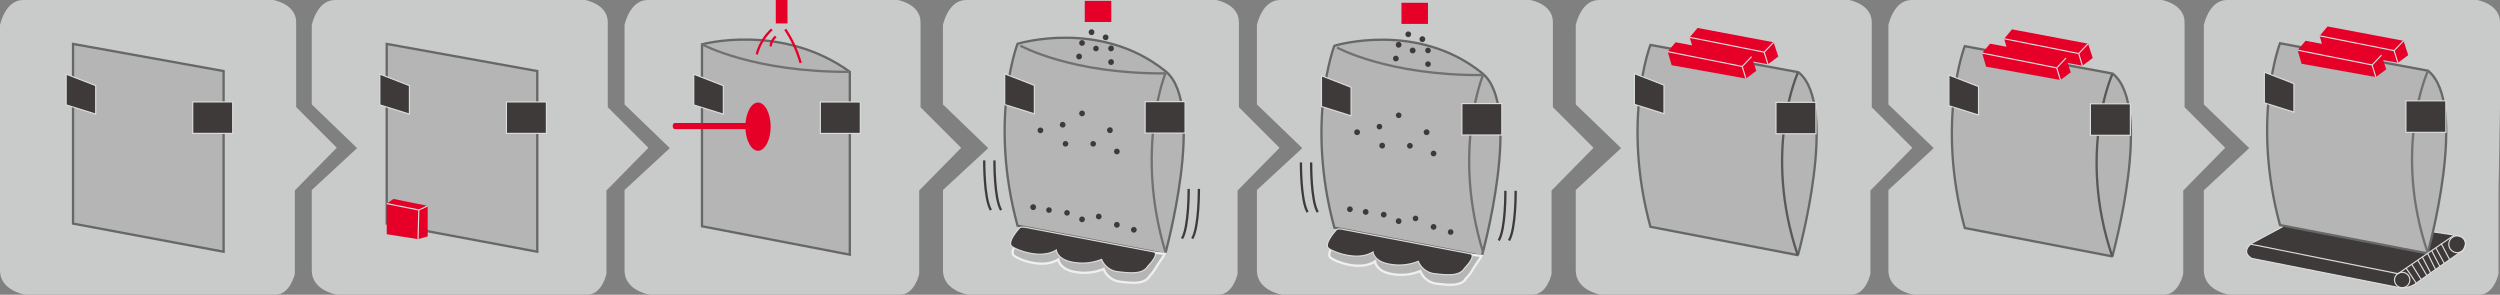 <svg xmlns="http://www.w3.org/2000/svg" viewBox="0 0 430.92 50.8"><rect x="0" y="0" width="430.92" height="50.8" fill="#808080" stroke="none"/><defs><style>.cls-1{fill:#c9caca;}.cls-2,.cls-9{fill:#3e3a39;}.cls-2,.cls-6{stroke:#dcdddd;stroke-width:0.2px;}.cls-10,.cls-11,.cls-2,.cls-3,.cls-4,.cls-6,.cls-7,.cls-8{stroke-miterlimit:10;}.cls-3,.cls-8{fill:#b5b5b6;}.cls-3{stroke:#666767;}.cls-10,.cls-11,.cls-3,.cls-4,.cls-7,.cls-8{stroke-width:0.4px;}.cls-10,.cls-11,.cls-4,.cls-6,.cls-7{fill:none;}.cls-4{stroke:#727171;}.cls-5{fill:#e60027;}.cls-7{stroke:#e60027;}.cls-8{stroke:#efefef;}.cls-10{stroke:#3e3a39;}.cls-11{stroke:#595757;}</style></defs><g id="图层_2" data-name="图层 2"><g id="图层_1-2" data-name="图层 1"><path class="cls-1" d="M430.92,18.46V3.83C430.92.68,427,0,427,0H383.87c-3.15,0-4,4.34-4,4.34V18l7.82,7.53-7.82,7.27V46.62c0,3.49,4.34,4.18,4.34,4.18h43.13c2.56,0,3.32-3.58,3.32-3.58V32.84Z"/><path class="cls-2" d="M397.79,36.75l-9.66,5.19s-2,1.37,0,2.6l24.72,4.89a4.14,4.14,0,0,0,3.44-.47c1.49-1.11,8.21-5.78,8.21-5.78s1.53-2.09-1-2.6Z"/><path class="cls-1" d="M107.65,32.75V46.62c0,3.49,4.34,4.18,4.34,4.18h43.13c2.56,0,3.32-3.58,3.32-3.58V32.84l7.23-7.36-7-7V3.83c0-3.15-3.91-3.83-3.91-3.83H111.65c-3.15,0-4,4.34-4,4.34V18l7.81,7.53Z"/><path class="cls-1" d="M162.54,32.75V46.62c0,3.49,4.34,4.18,4.34,4.18H210c2.56,0,3.32-3.58,3.32-3.58V32.84l7.23-7.36-7-7V3.83c0-3.15-3.91-3.83-3.91-3.83H166.53c-3.14,0-4,4.34-4,4.34V18l7.81,7.53Z"/><path class="cls-1" d="M216.65,32.75V46.62c0,3.49,4.34,4.18,4.34,4.18h43.13c2.56,0,3.32-3.58,3.32-3.58V32.84l7.23-7.36-7-7V3.83C267.7.68,263.78,0,263.78,0H220.65c-3.15,0-4,4.34-4,4.34V18l7.82,7.53Z"/><path class="cls-1" d="M271.61,32.75V46.62c0,3.49,4.34,4.18,4.34,4.18h43.13c2.56,0,3.32-3.58,3.32-3.58V32.84l7.23-7.36-7-7V3.83c0-3.15-3.92-3.83-3.92-3.83H275.61c-3.15,0-4,4.34-4,4.34V18l7.82,7.53Z"/><path class="cls-1" d="M325.5,32.75V46.62c0,3.49,4.34,4.18,4.34,4.18H373c2.56,0,3.32-3.58,3.32-3.58V32.84l7.23-7.36-7-7V3.83c0-3.15-3.91-3.83-3.91-3.83H329.5c-3.15,0-4,4.34-4,4.34V18l7.81,7.53Z"/><path class="cls-3" d="M200.83,43.82S208,18,200.91,12.29c-11.26-9.11-25.52-4.74-25.52-4.74s-5,13,0,31.35l25.52,4.91"/><path class="cls-3" d="M146.48,12.38V43.9L121,39V7.64S134.74,3.9,146.48,12.38Z"/><path class="cls-4" d="M121,7.64s8.92,4.85,25.52,4.74"/><path class="cls-4" d="M175.88,7.87s8.72,4.89,25,4.78c0,0-5.32,13.18,0,30.76"/><path class="cls-1" d="M53.74,32.75V46.62c0,3.49,4.34,4.18,4.34,4.18h43.13c2.56,0,3.32-3.58,3.32-3.58V32.84l7.23-7.36-7-7V3.83c0-3.15-3.91-3.83-3.91-3.83H57.74c-3.15,0-4,4.34-4,4.34V18l7.81,7.53Z"/><polygon class="cls-3" points="66.66 7.57 66.66 38.54 92.61 43.39 92.61 12.25 66.66 7.57"/><polygon class="cls-5" points="66.66 35.09 67.81 34.29 73.72 35.48 73.72 40.75 72.06 41.22 66.66 40.37 66.66 35.09"/><path class="cls-1" d="M4,0H47.13s3.92.68,3.92,3.83V18.46l7,7-7.23,7.36V47.22S50,50.8,47.47,50.8H4.34S0,50.11,0,46.62V4.34S.85,0,4,0Z"/><polygon class="cls-3" points="12.59 7.57 12.59 38.54 38.54 43.39 38.54 12.25 12.59 7.57"/><polygon class="cls-2" points="65.47 12.78 70.57 14.76 70.57 19.67 65.47 18.08 65.47 12.78"/><rect class="cls-2" x="87.29" y="17.57" width="6.89" height="5.42"/><polygon class="cls-2" points="119.58 12.79 124.68 14.77 124.68 19.68 119.58 18.09 119.58 12.79"/><rect class="cls-2" x="141.4" y="17.58" width="6.89" height="5.42"/><polygon class="cls-2" points="173.18 12.73 178.29 14.71 178.29 19.62 173.18 18.03 173.18 12.73"/><rect class="cls-2" x="197.38" y="17.52" width="6.89" height="5.42"/><polygon class="cls-2" points="11.4 12.78 16.5 14.76 16.5 19.67 11.4 18.08 11.4 12.78"/><rect class="cls-2" x="33.22" y="17.57" width="6.89" height="5.42"/><line class="cls-6" x1="66.66" y1="35.09" x2="72.19" y2="36.2"/><line class="cls-6" x1="72.19" y1="36.2" x2="72.06" y2="41.22"/><line class="cls-6" x1="72.19" y1="36.2" x2="73.72" y2="35.48"/><path class="cls-5" d="M132.84,21.83c0,2.3-1,4.16-2.18,4.16s-2.18-1.86-2.18-4.16,1-4.16,2.18-4.16S132.84,19.53,132.84,21.83Z"/><path class="cls-5" d="M130.66,21.73c0,.29-.16.53-.35.53h-14c-.2,0-.36-.24-.36-.53h0c0-.29.16-.53.36-.53h14c.19,0,.35.24.35.53Z"/><rect class="cls-5" x="133.72" width="2.02" height="4.04"/><path class="cls-7" d="M133.05,5.06a9.08,9.08,0,0,0-2.61,4.31"/><path class="cls-7" d="M135.35,5.06A20.68,20.68,0,0,1,138,10.84"/><path class="cls-7" d="M133.72,6.3A2.46,2.46,0,0,0,132.84,8"/><path class="cls-8" d="M175.92,41c-.54.66-1.95,2.49-1.11,3.09,1,.75,5.06,2.27,7.61.61,0,0,.13,1.75,3,2.19a8.58,8.58,0,0,0,4.81-.53,3.45,3.45,0,0,0,2.81,2.19c2.17.26,4.29.48,5.14-1a7.42,7.42,0,0,0,1.23-1.71l1.4-2.08L176.11,41"/><path class="cls-2" d="M175.77,39.26s-2.34,2.51-1.32,3.23,5.07,2.22,7.62.6c0,0,.13,1.7,3,2.13a8.92,8.92,0,0,0,4.81-.51,3.41,3.41,0,0,0,2.8,2.12c2.17.26,4.3.47,5.15-.93,0,0,2-2,1.11-2.47l-21.78-4.17S176,39,175.77,39.26Z"/><path class="cls-9" d="M187,19.54a.49.49,0,1,1-.49-.48A.48.48,0,0,1,187,19.54Z"/><path class="cls-9" d="M183.66,21.5a.49.49,0,1,1-.48-.49A.49.49,0,0,1,183.66,21.5Z"/><path class="cls-9" d="M179.83,22.46a.49.49,0,1,1-.48-.48A.48.48,0,0,1,179.83,22.46Z"/><path class="cls-9" d="M184.14,24.79a.49.49,0,0,1-.48.48.48.48,0,0,1-.48-.48.47.47,0,0,1,.48-.48A.48.48,0,0,1,184.14,24.79Z"/><path class="cls-9" d="M188.91,24.79a.49.49,0,0,1-.48.48.48.48,0,0,1-.48-.48.47.47,0,0,1,.48-.48A.48.48,0,0,1,188.91,24.79Z"/><path class="cls-9" d="M191.8,22.46a.47.47,0,0,1-.48.48.48.48,0,0,1,0-1A.47.47,0,0,1,191.8,22.46Z"/><path class="cls-9" d="M193,26.12a.48.48,0,0,1-.48.48.49.49,0,1,1,.48-.48Z"/><path class="cls-9" d="M178.57,35.73a.47.47,0,0,1-.48.48.48.48,0,0,1,0-1A.47.47,0,0,1,178.57,35.73Z"/><circle class="cls-9" cx="180.81" cy="36.21" r="0.48"/><path class="cls-9" d="M184.4,36.69a.48.48,0,1,1-.48-.48A.48.48,0,0,1,184.4,36.69Z"/><path class="cls-9" d="M187,37.8a.49.49,0,1,1-.49-.48A.48.48,0,0,1,187,37.8Z"/><path class="cls-9" d="M189.88,37.32a.49.49,0,1,1-.49-.49A.49.49,0,0,1,189.88,37.32Z"/><path class="cls-9" d="M195.93,39.61a.49.49,0,0,1-.48.49.49.49,0,1,1,.48-.49Z"/><path class="cls-9" d="M192,10.72a.48.48,0,0,1-.48.48.48.48,0,0,1,0-1A.48.48,0,0,1,192,10.72Z"/><path class="cls-9" d="M186.49,9.75a.48.48,0,0,1-.48.49.49.49,0,0,1,0-1A.48.48,0,0,1,186.49,9.75Z"/><path class="cls-9" d="M187,7.4a.49.49,0,1,1-.49-.48A.48.48,0,0,1,187,7.4Z"/><path class="cls-9" d="M188.63,5.57a.47.47,0,0,1-.48.48.48.48,0,0,1,0-1A.47.47,0,0,1,188.63,5.57Z"/><path class="cls-9" d="M191.07,6.44a.49.49,0,1,1-.49-.49A.49.49,0,0,1,191.07,6.44Z"/><path class="cls-9" d="M192,8.37a.49.49,0,0,1-.48.48.49.49,0,0,1,0-1A.49.49,0,0,1,192,8.37Z"/><path class="cls-9" d="M189.39,8.37a.48.48,0,1,1-.48-.49A.48.48,0,0,1,189.39,8.37Z"/><path class="cls-9" d="M193,38.76a.48.48,0,0,1-.48.49.49.49,0,0,1,0-1A.48.48,0,0,1,193,38.76Z"/><path class="cls-10" d="M169.65,27.65s-.07,6.6,1.15,8.56"/><path class="cls-10" d="M171.41,27.65s-.06,6.6,1.15,8.56"/><path class="cls-10" d="M206.65,32.56s.06,6.59-1.15,8.56"/><path class="cls-10" d="M204.89,32.56s.06,6.59-1.15,8.56"/><rect class="cls-5" x="186.98" y="0.15" width="4.57" height="3.64"/><path class="cls-3" d="M255.42,44.15s7.18-25.78.08-31.52C244.24,3.52,230,7.89,230,7.89s-5,13,0,31.35l25.51,4.9"/><path class="cls-4" d="M230.47,8.2s8.79,4.85,25.15,4.74c0,0-5.36,13.06,0,30.47"/><polygon class="cls-2" points="227.78 13.06 232.88 15.04 232.88 19.96 227.78 18.36 227.78 13.06"/><rect class="cls-2" x="251.98" y="17.85" width="6.89" height="5.42"/><path class="cls-3" d="M310,44l-25.52-4.91c-5-18.36,0-31.35,0-31.35L310,12.45c7.1,5.74-.09,31.52-.09,31.52"/><path class="cls-11" d="M309.88,12.57S303.8,26,309.88,44"/><polygon class="cls-2" points="281.72 12.69 286.82 14.67 286.82 19.59 281.72 17.99 281.72 12.69"/><rect class="cls-2" x="306.12" y="17.64" width="6.89" height="5.42"/><path class="cls-8" d="M230.52,41.36c-.55.65-2,2.48-1.12,3.09,1,.74,5.06,2.27,7.62.61,0,0,.12,1.75,3,2.18a8.58,8.58,0,0,0,4.8-.52,3.45,3.45,0,0,0,2.81,2.18c2.17.26,4.3.48,5.15-1a7.28,7.28,0,0,0,1.22-1.7l1.4-2.09-24.71-2.79"/><path class="cls-2" d="M230.37,39.59s-2.34,2.52-1.32,3.24,5.06,2.21,7.61.59c0,0,.13,1.71,3,2.13a8.78,8.78,0,0,0,4.81-.51,3.43,3.43,0,0,0,2.81,2.13c2.17.25,4.3.47,5.15-.94,0,0,2-2,1.1-2.47l-21.78-4.17S230.62,39.3,230.37,39.59Z"/><path class="cls-9" d="M241.57,19.87a.48.48,0,0,1-.48.48.47.47,0,0,1-.48-.48.48.48,0,0,1,.48-.48A.49.49,0,0,1,241.57,19.87Z"/><path class="cls-9" d="M238.25,21.83a.48.48,0,1,1-.48-.48A.47.47,0,0,1,238.25,21.83Z"/><path class="cls-9" d="M234.42,22.79a.48.48,0,0,1-1,0,.48.48,0,0,1,1,0Z"/><path class="cls-9" d="M238.73,25.12a.47.47,0,0,1-.48.48.48.48,0,1,1,0-1A.47.47,0,0,1,238.73,25.12Z"/><path class="cls-9" d="M243.51,25.12a.49.49,0,1,1-.49-.48A.48.48,0,0,1,243.51,25.12Z"/><path class="cls-9" d="M246.4,22.79a.49.49,0,0,1-1,0,.49.49,0,0,1,1,0Z"/><path class="cls-9" d="M247.59,26.45a.49.49,0,1,1-.48-.48A.48.48,0,0,1,247.59,26.45Z"/><path class="cls-9" d="M233.17,36.06a.49.49,0,1,1-.48-.48A.49.49,0,0,1,233.17,36.06Z"/><path class="cls-9" d="M235.89,36.55a.49.49,0,0,1-.48.48.49.49,0,0,1,0-1A.49.49,0,0,1,235.89,36.55Z"/><path class="cls-9" d="M239,37a.49.49,0,1,1-.49-.49A.49.49,0,0,1,239,37Z"/><path class="cls-9" d="M241.57,38.14a.49.49,0,0,1-.48.48.49.49,0,0,1,0-1A.49.49,0,0,1,241.57,38.14Z"/><path class="cls-9" d="M244.47,37.65a.48.48,0,0,1-.48.48.47.47,0,0,1-.48-.48.48.48,0,0,1,.48-.48A.49.49,0,0,1,244.47,37.65Z"/><path class="cls-9" d="M250.52,40a.48.48,0,0,1-.48.48.49.49,0,0,1-.48-.48.48.48,0,0,1,.48-.48A.47.47,0,0,1,250.52,40Z"/><path class="cls-9" d="M246.62,11.05a.47.47,0,0,1-.48.48.48.48,0,0,1-.48-.48.49.49,0,0,1,.48-.48A.48.48,0,0,1,246.62,11.05Z"/><path class="cls-9" d="M241.09,10.09a.49.49,0,1,1-.48-.49A.49.49,0,0,1,241.09,10.09Z"/><path class="cls-9" d="M241.57,7.74a.49.49,0,0,1-.48.48.49.49,0,0,1,0-1A.49.49,0,0,1,241.57,7.74Z"/><path class="cls-9" d="M243.23,5.91a.49.49,0,1,1-.48-.49A.49.49,0,0,1,243.23,5.91Z"/><path class="cls-9" d="M245.66,6.77a.48.48,0,0,1-.48.48.48.48,0,0,1,0-1A.48.48,0,0,1,245.66,6.77Z"/><path class="cls-9" d="M246.62,8.7a.48.48,0,0,1-.48.48.49.49,0,0,1-.48-.48.48.48,0,0,1,.48-.48A.47.47,0,0,1,246.62,8.7Z"/><path class="cls-9" d="M244,8.7a.49.49,0,0,1-1,0,.49.49,0,0,1,1,0Z"/><path class="cls-9" d="M247.59,39.1a.49.49,0,1,1-.48-.48A.48.48,0,0,1,247.59,39.1Z"/><path class="cls-10" d="M224.24,28s-.06,6.6,1.15,8.57"/><path class="cls-10" d="M226,28s-.07,6.6,1.14,8.57"/><path class="cls-10" d="M261.25,32.89s.06,6.59-1.15,8.56"/><path class="cls-10" d="M259.48,32.89s.07,6.59-1.15,8.56"/><rect class="cls-5" x="241.57" y="0.48" width="4.57" height="3.64"/><polygon class="cls-5" points="292.61 4.82 291.25 6.43 291.93 8.78 304.73 11.07 306.52 9.75 305.71 7.29 292.61 4.82"/><line class="cls-6" x1="291.25" y1="6.44" x2="304.09" y2="8.99"/><line class="cls-6" x1="304.09" y1="8.99" x2="305.71" y2="7.29"/><line class="cls-6" x1="304.09" y1="8.99" x2="304.73" y2="11.07"/><polygon class="cls-5" points="288.82 7.29 287.46 8.9 288.14 11.24 300.94 13.54 302.73 12.22 301.92 9.76 288.82 7.29"/><line class="cls-6" x1="287.46" y1="8.9" x2="300.3" y2="11.46"/><line class="cls-6" x1="300.3" y1="11.46" x2="301.92" y2="9.76"/><line class="cls-6" x1="300.3" y1="11.46" x2="300.94" y2="13.54"/><path class="cls-3" d="M364.17,44.21,338.66,39.3c-5-18.35,0-31.34,0-31.34l25.51,4.73c7.1,5.74-.08,31.53-.08,31.53"/><path class="cls-11" d="M364.09,12.81s-6.08,13.46,0,31.41"/><polygon class="cls-2" points="335.93 12.94 341.03 14.92 341.03 19.83 335.93 18.23 335.93 12.94"/><rect class="cls-2" x="360.32" y="17.89" width="6.89" height="5.43"/><polygon class="cls-5" points="346.81 5.06 345.45 6.68 346.13 9.02 358.94 11.32 360.72 10 359.92 7.53 346.81 5.06"/><line class="cls-6" x1="345.45" y1="6.68" x2="358.3" y2="9.23"/><line class="cls-6" x1="358.3" y1="9.23" x2="359.92" y2="7.53"/><line class="cls-6" x1="358.3" y1="9.23" x2="358.94" y2="11.32"/><polygon class="cls-5" points="343.02 7.53 341.66 9.15 342.34 11.49 355.15 13.79 356.93 12.47 356.12 10 343.02 7.53"/><line class="cls-6" x1="341.66" y1="9.15" x2="354.51" y2="11.7"/><line class="cls-6" x1="354.51" y1="11.7" x2="356.12" y2="10"/><line class="cls-6" x1="354.51" y1="11.7" x2="355.15" y2="13.79"/><path class="cls-3" d="M418.55,43.71,393,38.8c-5-18.35,0-31.34,0-31.34l25.52,4.73c7.1,5.74-.09,31.53-.09,31.53"/><path class="cls-4" d="M418.46,12.31s-6.08,13.39,0,31.24"/><polygon class="cls-2" points="390.3 12.44 395.4 14.41 395.4 19.33 390.3 17.73 390.3 12.44"/><rect class="cls-2" x="414.7" y="17.38" width="6.89" height="5.43"/><polygon class="cls-5" points="401.19 4.56 399.83 6.18 400.51 8.52 413.31 10.82 415.1 9.5 414.29 7.03 401.19 4.56"/><line class="cls-6" x1="399.83" y1="6.18" x2="412.67" y2="8.73"/><line class="cls-6" x1="412.67" y1="8.73" x2="414.29" y2="7.03"/><line class="cls-6" x1="412.67" y1="8.73" x2="413.31" y2="10.82"/><polygon class="cls-5" points="397.4 7.03 396.04 8.65 396.72 10.99 409.52 13.28 411.31 11.96 410.5 9.5 397.4 7.03"/><line class="cls-6" x1="396.04" y1="8.65" x2="408.88" y2="11.2"/><line class="cls-6" x1="408.88" y1="11.2" x2="410.5" y2="9.5"/><line class="cls-6" x1="408.88" y1="11.2" x2="409.52" y2="13.28"/><polyline class="cls-6" points="387.95 42.09 413.33 47.18 423.04 40.52"/><path class="cls-6" d="M415.38,48.28a1.32,1.32,0,1,1-1.32-1.34A1.33,1.33,0,0,1,415.38,48.28Z"/><path class="cls-6" d="M425,42.1a1.45,1.45,0,1,1-1.45-1.45A1.45,1.45,0,0,1,425,42.1Z"/><line class="cls-6" x1="414.74" y1="46.21" x2="416.49" y2="48.82"/><line class="cls-6" x1="415.67" y1="45.51" x2="417.31" y2="48.15"/><line class="cls-6" x1="416.74" y1="44.84" x2="418.32" y2="47.51"/><line class="cls-6" x1="417.53" y1="44.3" x2="418.97" y2="47.05"/><line class="cls-6" x1="418.46" y1="43.72" x2="419.81" y2="46.46"/><line class="cls-6" x1="419.14" y1="43.19" x2="420.56" y2="45.93"/><line class="cls-6" x1="419.85" y1="42.7" x2="421.32" y2="45.4"/><line class="cls-6" x1="420.78" y1="41.97" x2="422.28" y2="44.84"/></g></g></svg>